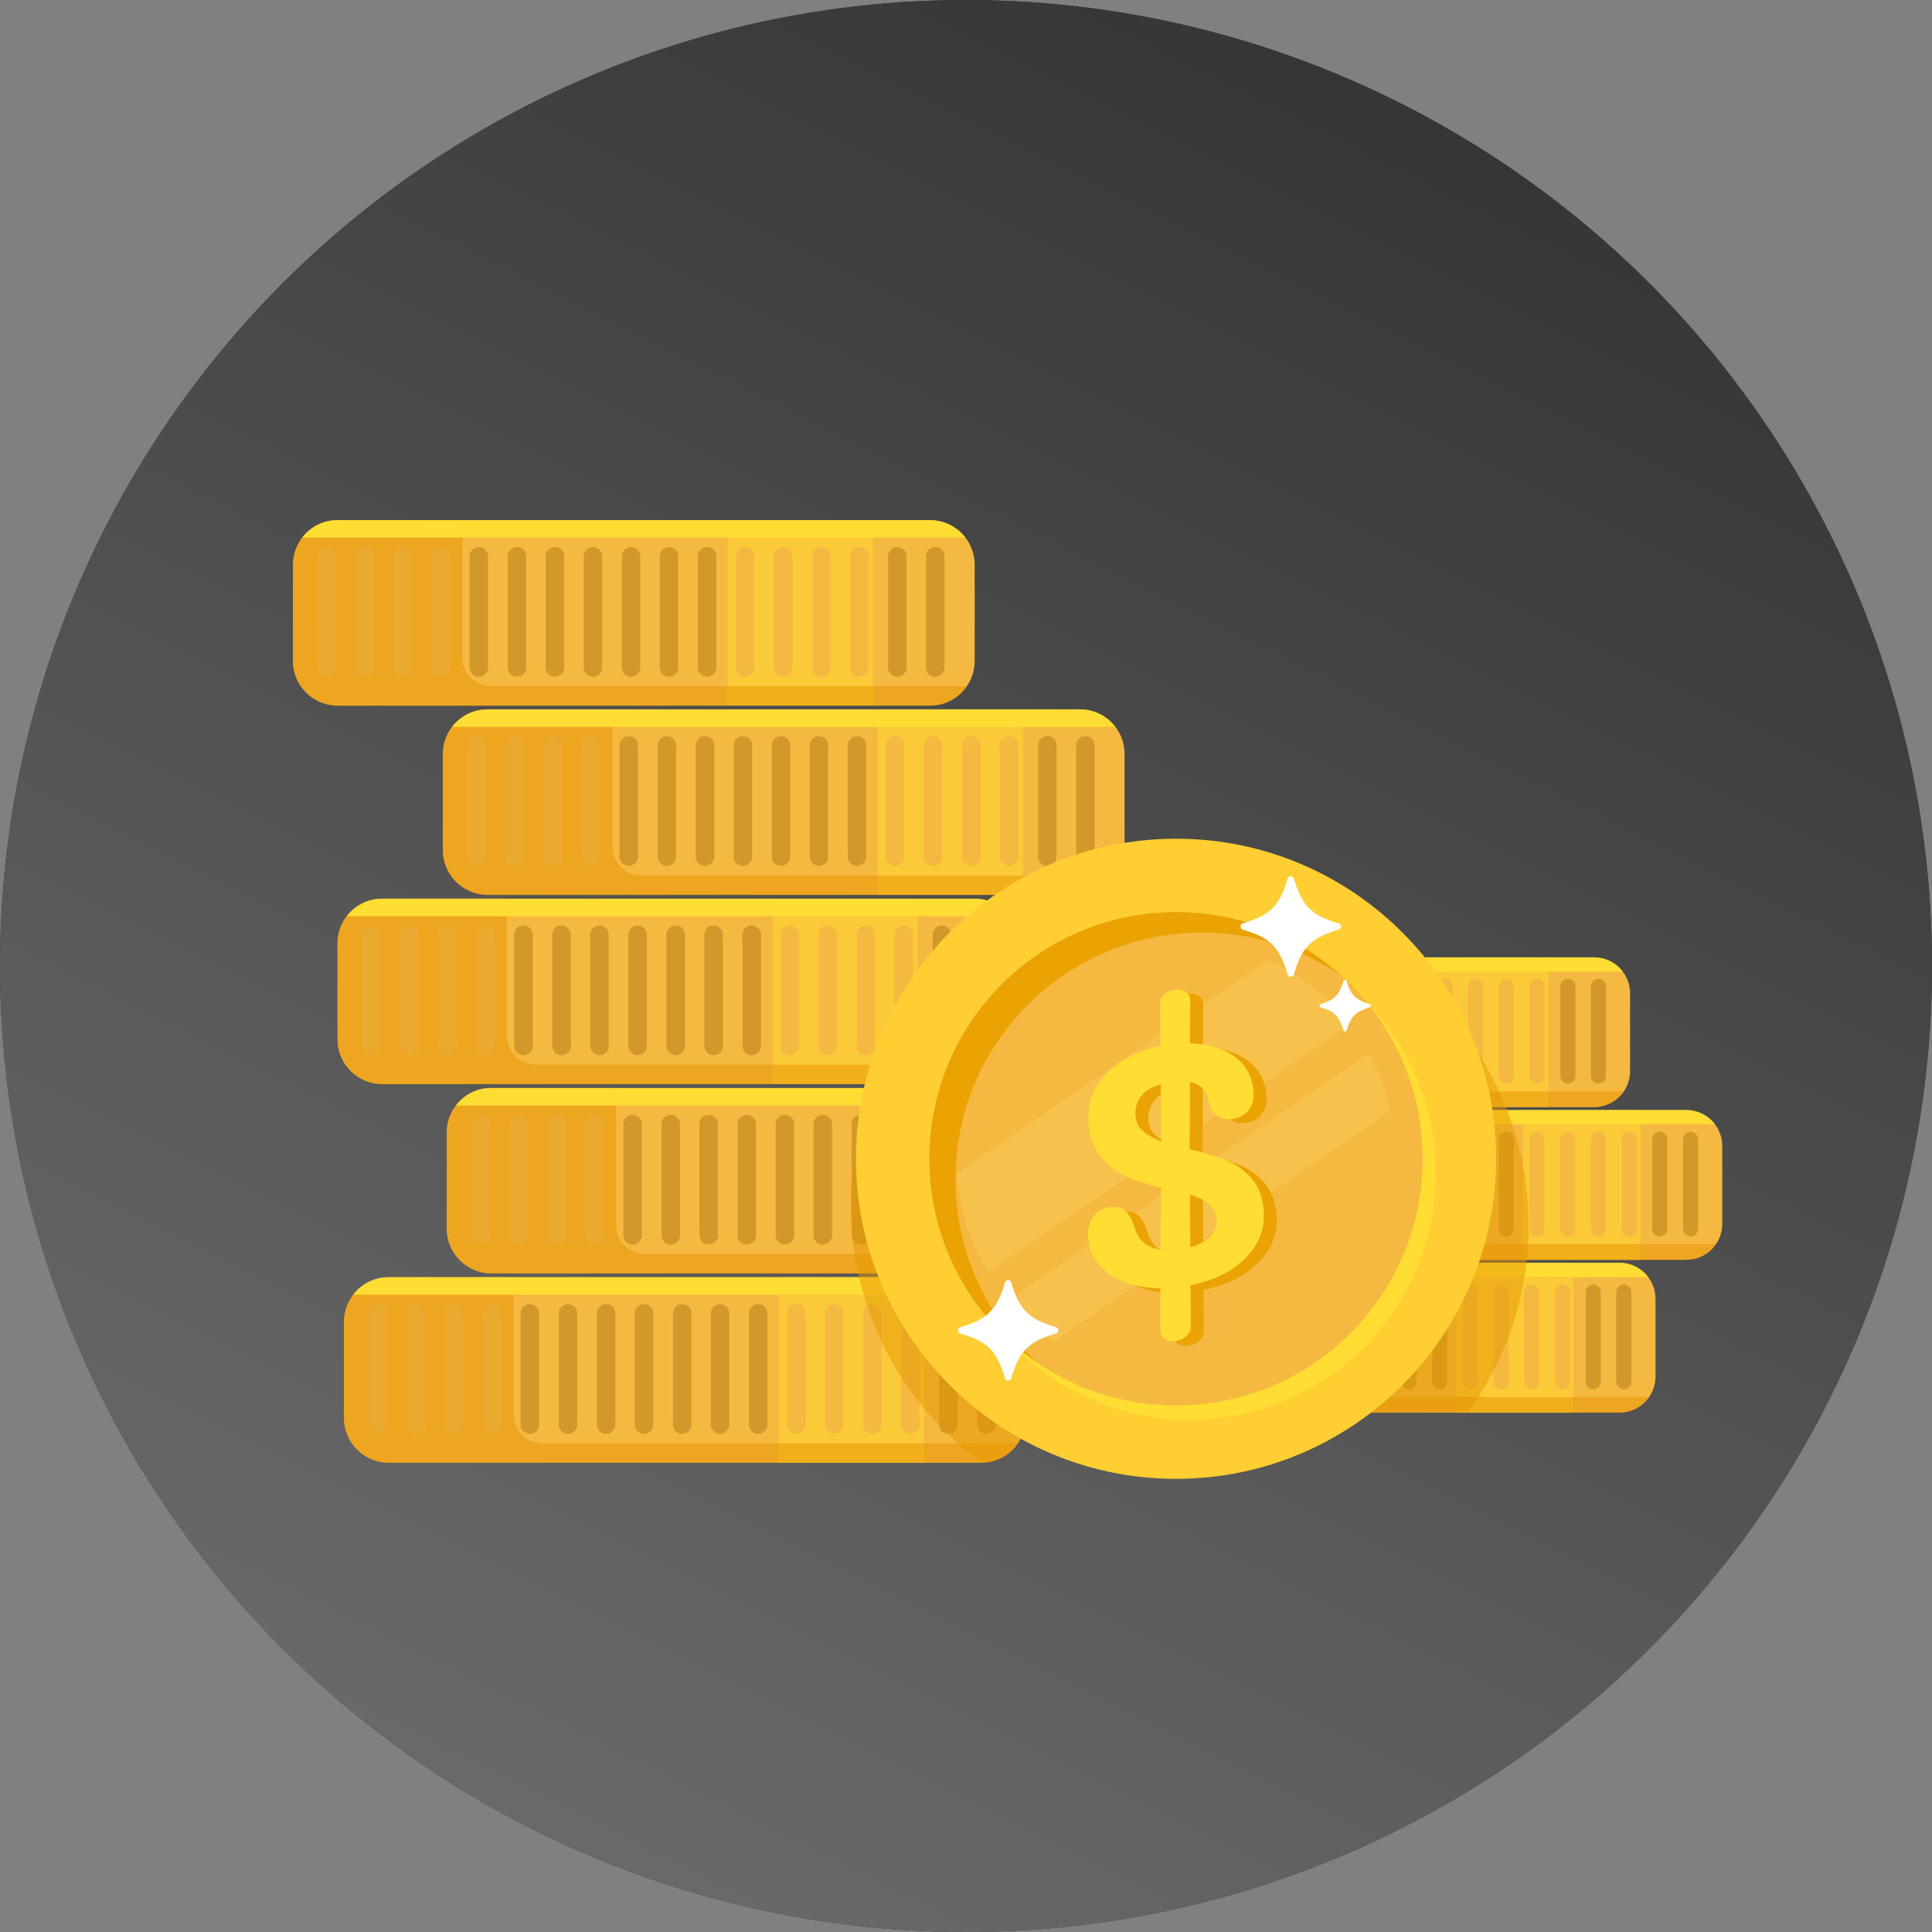 <svg width="130" height="130" fill="none" xmlns="http://www.w3.org/2000/svg"><rect width="100%" height="100%" fill="#808080" stroke="none"/><circle cx="65" cy="65" r="65" fill="#353535"/><circle cx="65" cy="65" r="65" fill="url(#a)"/><path d="M108.975 95.044H76.8a2.425 2.425 0 0 1-2.42-2.42v-5.232a2.425 2.425 0 0 1 2.42-2.42h32.175a2.425 2.425 0 0 1 2.42 2.42v5.232a2.415 2.415 0 0 1-2.42 2.42Z" fill="#F5B840"/><path opacity=".5" d="M105.873 84.986h-7.884V95.06h7.884V84.986Z" fill="#FD3"/><path opacity=".5" d="M83.568 92.436v-7.45h-6.782a2.425 2.425 0 0 0-2.42 2.42v5.233c0 .507.159.97.42 1.362.029.058.072.101.115.145l.044.043c.044.044.087.102.13.145l.03.03.115.115c.015.015.03.03.044.03.043.043.101.072.16.115.014.015.028.015.043.03.058.028.101.072.16.1l.014.015c.058.03.116.058.188.087.015 0 .03.015.044.015.057.029.13.043.188.072.014 0 .029 0 .029.014.058.015.116.03.188.044.015 0 .03 0 .044.014.072.015.145.03.203.03h.043c.073 0 .145.014.218.014h32.189c.826 0 1.565-.42 2-1.058H85.134c-.856-.014-1.566-.71-1.566-1.565Z" fill="#E89400"/><path opacity=".7" d="M76.206 93.48a.513.513 0 0 1-.507-.508v-6.03c0-.275.231-.506.507-.506.275 0 .507.231.507.507v6.029c0 .29-.232.507-.507.507Zm2.072 0a.513.513 0 0 1-.507-.508v-6.03c0-.275.232-.506.507-.506.276 0 .508.231.508.507v6.029c-.015.29-.232.507-.508.507Zm2.058 0a.513.513 0 0 1-.507-.508v-6.03c0-.275.232-.506.507-.506.276 0 .508.231.508.507v6.029c0 .29-.232.507-.508.507Zm2.073 0a.513.513 0 0 1-.507-.508v-6.03c0-.275.231-.506.507-.506.275 0 .507.231.507.507v6.029a.513.513 0 0 1-.507.507Z" fill="#E8AB35"/><path d="M84.467 93.48a.513.513 0 0 1-.507-.508v-6.03c0-.275.232-.506.507-.506s.507.231.507.507v6.029c0 .29-.217.507-.507.507Zm2.073 0a.513.513 0 0 1-.508-.508v-6.03c0-.275.232-.506.507-.506.276 0 .508.231.508.507v6.029c0 .29-.232.507-.508.507Zm2.072 0a.513.513 0 0 1-.507-.508v-6.03c0-.275.231-.506.507-.506.275 0 .507.231.507.507v6.029a.513.513 0 0 1-.507.507Zm2.058 0a.513.513 0 0 1-.507-.508v-6.03c0-.275.231-.506.507-.506.275 0 .507.231.507.507v6.029c0 .29-.232.507-.507.507Zm2.072 0a.513.513 0 0 1-.507-.508v-6.03c0-.275.232-.506.507-.506.276 0 .508.231.508.507v6.029c-.015.29-.232.507-.508.507Zm2.058 0a.513.513 0 0 1-.507-.508v-6.03c0-.275.232-.506.507-.506.276 0 .508.231.508.507v6.029c0 .29-.232.507-.508.507Zm2.073 0a.513.513 0 0 1-.507-.508v-6.03c0-.275.231-.506.507-.506.275 0 .507.231.507.507v6.029a.513.513 0 0 1-.507.507Z" fill="#D2992A"/><path d="M98.93 93.48a.513.513 0 0 1-.506-.508v-6.03c0-.275.231-.506.507-.506.275 0 .507.231.507.507v6.029c0 .29-.217.507-.507.507Zm2.073 0a.513.513 0 0 1-.507-.508v-6.03c0-.275.232-.506.507-.506.276 0 .508.231.508.507v6.029c0 .29-.232.507-.508.507Zm2.058 0a.513.513 0 0 1-.507-.508v-6.03c0-.275.232-.506.507-.506.276 0 .508.231.508.507v6.029c0 .29-.218.507-.508.507Zm2.073 0a.513.513 0 0 1-.507-.508v-6.03c0-.275.232-.506.507-.506s.507.231.507.507v6.029c0 .29-.232.507-.507.507Z" fill="#F5B840"/><path d="M107.206 93.48a.513.513 0 0 1-.507-.508v-6.03c0-.275.232-.506.507-.506.276 0 .508.231.508.507v6.029c-.015.29-.232.507-.508.507Zm2.058 0a.513.513 0 0 1-.507-.508v-6.03c0-.275.232-.506.507-.506.276 0 .508.231.508.507v6.029c0 .29-.232.507-.508.507Z" fill="#D2992A"/><path d="M74.873 85.928h36.029a2.437 2.437 0 0 0-1.927-.956H76.8a2.526 2.526 0 0 0-1.927.956Z" fill="#FD3"/><path d="M113.467 84.769H81.293a2.425 2.425 0 0 1-2.42-2.42v-5.232a2.425 2.425 0 0 1 2.42-2.42h32.174a2.425 2.425 0 0 1 2.421 2.42v5.232a2.425 2.425 0 0 1-2.421 2.42Z" fill="#F5B840"/><path opacity=".5" d="M110.366 74.696h-7.884V84.77h7.884V74.696Z" fill="#FD3"/><path opacity=".5" d="M88.061 82.146v-7.45h-6.783a2.425 2.425 0 0 0-2.42 2.42v5.233c0 .507.16.97.42 1.362.03.058.073.101.116.145l.044.043c.043.044.087.102.13.145l.03.03.115.115c.015.015.03.03.044.03.043.043.101.072.16.115.014.015.028.015.043.03.058.028.101.072.159.1l.014.015c.059.029.117.058.189.087.014 0 .029.014.043.014.058.03.13.044.189.073.014 0 .029 0 .029.014.058.015.116.03.188.044.015 0 .03 0 .044.014.072.015.145.03.203.03h.043c.072 0 .145.014.217.014h32.189c.826 0 1.566-.42 2-1.058h-25.84a1.56 1.56 0 0 1-1.566-1.565Z" fill="#E89400"/><path opacity=".7" d="M80.699 83.204a.514.514 0 0 1-.507-.507v-6.03c0-.275.231-.507.507-.507.275 0 .507.232.507.507v6.03c-.014.275-.232.507-.507.507Zm2.058 0a.514.514 0 0 1-.508-.507v-6.03c0-.275.232-.507.508-.507.275 0 .507.232.507.507v6.03a.514.514 0 0 1-.507.507Zm2.073 0a.514.514 0 0 1-.508-.507v-6.03c0-.275.232-.507.507-.507.276 0 .508.232.508.507v6.03a.514.514 0 0 1-.508.507Zm2.057 0a.514.514 0 0 1-.507-.507v-6.03c0-.275.232-.507.507-.507.276 0 .507.232.507.507v6.03a.504.504 0 0 1-.507.507Z" fill="#E8AB35"/><path d="M88.96 83.204a.514.514 0 0 1-.507-.507v-6.03c0-.275.231-.507.507-.507.275 0 .507.232.507.507v6.03a.514.514 0 0 1-.507.507Zm2.072 0a.514.514 0 0 1-.507-.507v-6.03c0-.275.232-.507.507-.507.276 0 .508.232.508.507v6.03c-.015.275-.232.507-.508.507Zm2.058 0a.514.514 0 0 1-.507-.507v-6.03c0-.275.232-.507.507-.507.276 0 .507.232.507.507v6.03a.514.514 0 0 1-.507.507Zm2.073 0a.514.514 0 0 1-.507-.507v-6.03c0-.275.231-.507.507-.507.275 0 .507.232.507.507v6.03c-.014.275-.232.507-.507.507Zm2.057 0a.514.514 0 0 1-.507-.507v-6.03c0-.275.232-.507.508-.507.275 0 .507.232.507.507v6.03a.514.514 0 0 1-.507.507Zm2.073 0a.514.514 0 0 1-.507-.507v-6.03c0-.275.232-.507.507-.507.276 0 .507.232.507.507v6.03c-.014.275-.231.507-.507.507Zm2.058 0a.514.514 0 0 1-.507-.507v-6.03c0-.275.232-.507.507-.507.276 0 .508.232.508.507v6.03a.505.505 0 0 1-.508.507Z" fill="#D2992A"/><path d="M103.424 83.204a.514.514 0 0 1-.508-.507v-6.03c0-.275.232-.507.508-.507.275 0 .507.232.507.507v6.03a.514.514 0 0 1-.507.507Zm2.072 0a.514.514 0 0 1-.507-.507v-6.03c0-.275.232-.507.507-.507.276 0 .508.232.508.507v6.03c-.015.275-.232.507-.508.507Zm2.058 0a.514.514 0 0 1-.507-.507v-6.03c0-.275.232-.507.507-.507.276 0 .508.232.508.507v6.03a.514.514 0 0 1-.508.507Zm2.073 0a.514.514 0 0 1-.508-.507v-6.03c0-.275.232-.507.508-.507.275 0 .507.232.507.507v6.03c-.014.275-.232.507-.507.507Z" fill="#F5B840"/><path d="M111.685 83.204a.514.514 0 0 1-.508-.507v-6.03c0-.275.232-.507.508-.507.275 0 .507.232.507.507v6.03a.514.514 0 0 1-.507.507Zm2.072 0a.514.514 0 0 1-.507-.507v-6.03c0-.275.232-.507.507-.507.276 0 .508.232.508.507v6.03c-.015.275-.232.507-.508.507Z" fill="#D2992A"/><path d="M79.365 75.653h36.03a2.437 2.437 0 0 0-1.928-.957H81.293c-.797 0-1.493.377-1.928.957Z" fill="#FD3"/><path d="M107.264 74.493H75.09a2.425 2.425 0 0 1-2.42-2.42v-5.232a2.425 2.425 0 0 1 2.42-2.42h32.174a2.425 2.425 0 0 1 2.421 2.42v5.232a2.425 2.425 0 0 1-2.421 2.42Z" fill="#F5B840"/><path opacity=".5" d="M104.163 64.42h-7.884v10.073h7.884V64.421Z" fill="#FD3"/><path opacity=".5" d="M81.858 71.87v-7.45h-6.782a2.425 2.425 0 0 0-2.42 2.421v5.232c0 .507.158.971.42 1.362a.566.566 0 0 0 .115.145l.044.044c.043.043.087.101.13.145l.03.029.115.116c.015.014.03.029.044.029.043.043.101.072.16.116.014.014.028.014.043.029.058.029.101.072.159.101l.014.015c.058.029.116.058.189.087.014 0 .029.014.043.014.058.029.13.043.189.072.014 0 .029 0 .029.015.058.014.116.029.188.043.015 0 .03 0 .044.015.072.014.145.029.203.029h.043c.072 0 .145.014.218.014h32.188c.826 0 1.566-.42 2-1.058h-25.84c-.87 0-1.566-.71-1.566-1.565Z" fill="#E89400"/><path opacity=".7" d="M74.496 72.914a.514.514 0 0 1-.507-.508v-6.029c0-.275.231-.507.507-.507.275 0 .507.232.507.507v6.03c0 .29-.232.507-.507.507Zm2.072 0a.514.514 0 0 1-.507-.508v-6.029c0-.275.232-.507.507-.507.276 0 .508.232.508.507v6.03c-.015.29-.232.507-.508.507Zm2.058 0a.514.514 0 0 1-.507-.508v-6.029c0-.275.232-.507.507-.507.276 0 .507.232.507.507v6.03c0 .29-.231.507-.507.507Zm2.073 0a.514.514 0 0 1-.507-.508v-6.029c0-.275.231-.507.507-.507.275 0 .507.232.507.507v6.03a.513.513 0 0 1-.507.507Z" fill="#E8AB35"/><path d="M82.757 72.914a.514.514 0 0 1-.508-.508v-6.029c0-.275.232-.507.508-.507.275 0 .507.232.507.507v6.03c0 .29-.232.507-.507.507Zm2.073 0a.514.514 0 0 1-.508-.508v-6.029c0-.275.232-.507.507-.507.276 0 .508.232.508.507v6.03c0 .29-.232.507-.508.507Zm2.057 0a.514.514 0 0 1-.507-.508v-6.029c0-.275.232-.507.507-.507.276 0 .507.232.507.507v6.03c0 .29-.217.507-.507.507Zm2.073 0a.514.514 0 0 1-.507-.508v-6.029c0-.275.231-.507.507-.507.275 0 .507.232.507.507v6.03c0 .29-.232.507-.507.507Zm2.072 0a.514.514 0 0 1-.507-.508v-6.029c0-.275.232-.507.507-.507.276 0 .508.232.508.507v6.03c-.015.29-.232.507-.508.507Zm2.058 0a.514.514 0 0 1-.507-.508v-6.029c0-.275.232-.507.507-.507.276 0 .507.232.507.507v6.03c0 .29-.231.507-.507.507Zm2.073 0a.514.514 0 0 1-.507-.508v-6.029c0-.275.231-.507.507-.507.275 0 .507.232.507.507v6.03a.513.513 0 0 1-.507.507Z" fill="#D2992A"/><path d="M97.22 72.914a.514.514 0 0 1-.507-.508v-6.029c0-.275.232-.507.508-.507.275 0 .507.232.507.507v6.03c0 .29-.232.507-.507.507Zm2.073 0a.514.514 0 0 1-.507-.508v-6.029c0-.275.232-.507.507-.507.276 0 .507.232.507.507v6.03c-.014.29-.231.507-.507.507Zm2.058 0a.514.514 0 0 1-.507-.508v-6.029c0-.275.232-.507.507-.507.276 0 .508.232.508.507v6.03c0 .29-.218.507-.508.507Zm2.073 0a.514.514 0 0 1-.508-.508v-6.029c0-.275.232-.507.508-.507.275 0 .507.232.507.507v6.03c0 .29-.232.507-.507.507Z" fill="#F5B840"/><path d="M105.496 72.914a.514.514 0 0 1-.507-.508v-6.029c0-.275.232-.507.507-.507.276 0 .508.232.508.507v6.03c-.015.29-.232.507-.508.507Zm2.058 0a.514.514 0 0 1-.507-.508v-6.029c0-.275.232-.507.507-.507.276 0 .508.232.508.507v6.03c0 .29-.232.507-.508.507Z" fill="#D2992A"/><path d="M73.162 65.377h36.03a2.437 2.437 0 0 0-1.928-.956H75.09c-.797 0-1.493.377-1.928.956Z" fill="#FD3"/><path d="M66.017 98.421h-39.87c-1.652 0-3-1.348-3-3v-6.478c0-1.652 1.348-3 3-3h39.87c1.653 0 3 1.348 3 3v6.478c0 1.652-1.347 3-3 3Z" fill="#F5B840"/><path opacity=".5" d="M62.177 85.943h-9.769V98.42h9.769V85.943Z" fill="#FD3"/><path opacity=".5" d="M34.553 95.175v-9.232h-8.406c-1.652 0-3 1.348-3 3v6.478c0 .623.189 1.203.522 1.681.043.058.087.13.145.189.014.014.029.043.043.058.044.058.102.116.16.174l.043.043c.044.044.102.087.145.13a.198.198 0 0 0 .058.044c.058.044.13.102.188.145.015.015.044.03.058.044.058.043.13.087.189.115.014 0 .014.015.029.015.072.044.145.073.232.116.014.014.043.014.058.029.072.029.16.058.232.087.014 0 .029.014.043.014.072.03.145.044.232.058.014 0 .029 0 .043.015l.261.043h.058c.087.015.189.015.276.015h39.855a2.984 2.984 0 0 0 2.479-1.319H36.48a1.949 1.949 0 0 1-1.928-1.942Z" fill="#E89400"/><path opacity=".7" d="M25.422 96.48a.619.619 0 0 1-.623-.624v-7.478a.62.62 0 0 1 .623-.624.62.62 0 0 1 .624.624v7.478a.628.628 0 0 1-.623.623Zm2.566 0a.619.619 0 0 1-.623-.624v-7.478c0-.348.275-.624.623-.624s.623.276.623.624v7.478c0 .333-.29.623-.623.623Zm2.55 0a.619.619 0 0 1-.623-.624v-7.478a.62.62 0 0 1 .623-.624.62.62 0 0 1 .624.624v7.478a.628.628 0 0 1-.623.623Zm2.566 0a.619.619 0 0 1-.623-.624v-7.478c0-.348.275-.624.623-.624s.623.276.623.624v7.478a.628.628 0 0 1-.623.623Z" fill="#E8AB35"/><path d="M35.654 96.48a.619.619 0 0 1-.623-.624v-7.478a.62.62 0 0 1 .623-.624.62.62 0 0 1 .624.624v7.478a.628.628 0 0 1-.623.623Zm2.566 0a.619.619 0 0 1-.623-.624v-7.478c0-.348.275-.624.623-.624s.623.276.623.624v7.478a.628.628 0 0 1-.623.623Zm2.565 0a.619.619 0 0 1-.623-.624v-7.478c0-.348.275-.624.623-.624s.623.276.623.624v7.478c0 .333-.29.623-.623.623Zm2.551 0a.619.619 0 0 1-.623-.624v-7.478c0-.348.275-.624.623-.624s.623.276.623.624v7.478a.628.628 0 0 1-.623.623Zm2.565 0a.619.619 0 0 1-.623-.624v-7.478c0-.348.275-.624.623-.624s.623.276.623.624v7.478a.628.628 0 0 1-.623.623Zm2.551 0a.619.619 0 0 1-.623-.624v-7.478c0-.348.275-.624.623-.624s.623.276.623.624v7.478a.628.628 0 0 1-.623.623Zm2.565 0a.619.619 0 0 1-.623-.624v-7.478c0-.348.275-.624.623-.624s.623.276.623.624v7.478a.628.628 0 0 1-.623.623Z" fill="#D2992A"/><path d="M53.582 96.48a.619.619 0 0 1-.623-.624v-7.478c0-.348.275-.624.623-.624s.623.276.623.624v7.478c0 .333-.29.623-.623.623Zm2.551 0a.619.619 0 0 1-.623-.624v-7.478c0-.348.275-.624.623-.624s.623.276.623.624v7.478a.628.628 0 0 1-.623.623Zm2.565 0a.619.619 0 0 1-.623-.624v-7.478c0-.348.275-.624.623-.624s.624.276.624.624v7.478a.628.628 0 0 1-.624.623Zm2.552 0a.619.619 0 0 1-.624-.624v-7.478c0-.348.275-.624.623-.624s.623.276.623.624v7.478a.628.628 0 0 1-.623.623Z" fill="#F5B840"/><path d="M63.814 96.48a.619.619 0 0 1-.623-.624v-7.478a.62.62 0 0 1 .623-.624.62.62 0 0 1 .624.624v7.478a.628.628 0 0 1-.624.623Zm2.566 0a.619.619 0 0 1-.623-.624v-7.478c0-.348.275-.624.623-.624s.623.276.623.624v7.478c0 .333-.29.623-.623.623Z" fill="#D2992A"/><path d="M23.77 87.117h44.624a3 3 0 0 0-2.377-1.174h-39.87a3 3 0 0 0-2.377 1.174Z" fill="#FD3"/><path d="M72.916 85.682H33.06c-1.652 0-3-1.348-3-3v-6.478c0-1.653 1.348-3 3-3h39.87c1.653 0 3 1.347 3 3v6.478c0 1.652-1.347 3-3.014 3Z" fill="#F5B840"/><path opacity=".5" d="M69.09 73.204h-9.768v12.478h9.768V73.204Z" fill="#FD3"/><path opacity=".5" d="M41.452 82.436v-9.233H33.06c-1.652 0-3 1.348-3 3v6.479c0 .623.189 1.203.522 1.681.043.058.087.13.145.189.014.014.029.043.043.057.044.058.102.116.16.174l.043.044c.044.043.102.087.145.13a.2.2 0 0 0 .058.044c.058.043.13.101.189.145.014.014.043.029.058.043.058.044.13.087.188.116.014 0 .014.015.029.015.072.043.145.072.232.116.014.014.043.014.058.029.072.028.16.057.232.087.014 0 .029.014.043.014.073.029.145.043.232.058.015 0 .029 0 .044.014l.26.044h.058c.087.014.189.014.276.014h39.841a2.984 2.984 0 0 0 2.478-1.318h-32c-1.073-.015-1.942-.87-1.942-1.942Z" fill="#E89400"/><path opacity=".7" d="M32.336 83.74a.619.619 0 0 1-.624-.623v-7.479c0-.348.276-.623.624-.623.347 0 .623.275.623.623v7.479c0 .348-.29.623-.623.623Zm2.55 0a.619.619 0 0 1-.623-.623v-7.479c0-.348.276-.623.623-.623.348 0 .624.275.624.623v7.479a.619.619 0 0 1-.624.623Zm2.566 0a.619.619 0 0 1-.624-.623v-7.479c0-.348.276-.623.624-.623s.623.275.623.623v7.479a.619.619 0 0 1-.623.623Zm2.55 0a.619.619 0 0 1-.623-.623v-7.479c0-.348.276-.623.623-.623.348 0 .624.275.624.623v7.479a.619.619 0 0 1-.624.623Z" fill="#E8AB35"/><path d="M42.568 83.74a.619.619 0 0 1-.623-.623v-7.479c0-.348.275-.623.623-.623s.623.275.623.623v7.479a.619.619 0 0 1-.623.623Zm2.565 0a.619.619 0 0 1-.623-.623v-7.479c0-.348.275-.623.623-.623s.623.275.623.623v7.479c0 .348-.29.623-.623.623Zm2.551 0a.619.619 0 0 1-.623-.623v-7.479c0-.348.275-.623.623-.623s.623.275.623.623v7.479a.619.619 0 0 1-.623.623Zm2.565 0a.619.619 0 0 1-.623-.623v-7.479c0-.348.275-.623.623-.623s.623.275.623.623v7.479a.619.619 0 0 1-.623.623Zm2.565 0a.619.619 0 0 1-.623-.623v-7.479c0-.348.275-.623.623-.623s.623.275.623.623v7.479a.637.637 0 0 1-.623.623Zm2.551 0a.619.619 0 0 1-.623-.623v-7.479c0-.348.275-.623.623-.623s.623.275.623.623v7.479a.619.619 0 0 1-.623.623Zm2.565 0a.619.619 0 0 1-.623-.623v-7.479c0-.348.275-.623.623-.623s.623.275.623.623v7.479c0 .348-.29.623-.623.623Z" fill="#D2992A"/><path d="M60.481 83.74a.619.619 0 0 1-.623-.623v-7.479c0-.348.275-.623.623-.623s.623.275.623.623v7.479a.619.619 0 0 1-.623.623Zm2.565 0a.619.619 0 0 1-.623-.623v-7.479c0-.348.275-.623.623-.623s.623.275.623.623v7.479a.619.619 0 0 1-.623.623Zm2.566 0a.619.619 0 0 1-.624-.623v-7.479c0-.348.276-.623.624-.623.347 0 .623.275.623.623v7.479c0 .348-.29.623-.623.623Zm2.55 0a.619.619 0 0 1-.623-.623v-7.479c0-.348.275-.623.623-.623s.623.275.623.623v7.479a.619.619 0 0 1-.623.623Z" fill="#F5B840"/><path d="M70.728 83.74a.619.619 0 0 1-.624-.623v-7.479c0-.348.276-.623.624-.623.347 0 .623.275.623.623v7.479c0 .348-.29.623-.623.623Zm2.55 0a.619.619 0 0 1-.623-.623v-7.479c0-.348.275-.623.623-.623s.623.275.623.623v7.479a.619.619 0 0 1-.623.623Z" fill="#D2992A"/><path d="M30.683 74.392h44.624a3 3 0 0 0-2.377-1.174H33.06a2.899 2.899 0 0 0-2.377 1.174Z" fill="#FD3"/><path d="M65.568 72.943H25.712c-1.652 0-3-1.348-3-3v-6.479c0-1.652 1.348-3 3-3h39.87c1.653 0 3 1.348 3 3v6.479c0 1.652-1.347 3-3.014 3Z" fill="#F5B840"/><path opacity=".5" d="M61.742 60.479h-9.768v12.478h9.768V60.48Z" fill="#FD3"/><path opacity=".5" d="M34.104 69.696v-9.232h-8.392c-1.652 0-3 1.348-3 3v6.479c0 .623.189 1.203.522 1.68.043.059.087.131.145.19.014.014.029.043.043.057.044.058.102.116.16.174l.043.044c.044.043.102.087.145.13.015.014.03.029.058.043.058.044.13.102.189.145.014.015.043.03.058.044.058.043.13.087.188.116.014 0 .014.014.029.014.072.044.145.073.232.116.014.015.043.015.058.03.072.028.16.057.232.086.014 0 .029.015.043.015.073.029.145.043.232.058.015 0 .03 0 .044.014l.26.044h.058c.087.014.189.014.276.014h39.855a2.984 2.984 0 0 0 2.479-1.319H36.046a1.942 1.942 0 0 1-1.942-1.942Z" fill="#E89400"/><path opacity=".7" d="M24.988 71a.619.619 0 0 1-.623-.623V62.9c0-.348.275-.623.623-.623s.623.275.623.623v7.478c0 .348-.29.624-.623.624Zm2.55 0a.619.619 0 0 1-.623-.623V62.9c0-.348.276-.623.623-.623.348 0 .624.275.624.623v7.478a.619.619 0 0 1-.623.624Zm2.566 0a.619.619 0 0 1-.623-.623V62.9c0-.348.275-.623.623-.623s.623.275.623.623v7.478a.619.619 0 0 1-.623.624Zm2.55 0a.619.619 0 0 1-.623-.623V62.9c0-.348.276-.623.623-.623.348 0 .624.275.624.623v7.478a.619.619 0 0 1-.624.624Z" fill="#E8AB35"/><path d="M35.22 71a.619.619 0 0 1-.623-.623V62.9c0-.348.275-.623.623-.623s.623.275.623.623v7.478a.619.619 0 0 1-.623.624Zm2.565 0a.619.619 0 0 1-.623-.623V62.9c0-.348.275-.623.623-.623s.623.275.623.623v7.478c0 .348-.29.624-.623.624Zm2.551 0a.619.619 0 0 1-.623-.623V62.9c0-.348.275-.623.623-.623s.623.275.623.623v7.478a.619.619 0 0 1-.623.624Zm2.565 0a.619.619 0 0 1-.623-.623V62.9c0-.348.275-.623.623-.623s.623.275.623.623v7.478a.619.619 0 0 1-.623.624Zm2.565 0a.619.619 0 0 1-.623-.623V62.9c0-.348.275-.623.623-.623s.623.275.623.623v7.478a.638.638 0 0 1-.623.624Zm2.551 0a.619.619 0 0 1-.623-.623V62.9c0-.348.275-.623.623-.623s.623.275.623.623v7.478a.619.619 0 0 1-.623.624Zm2.565 0a.619.619 0 0 1-.623-.623V62.9c0-.348.275-.623.623-.623s.623.275.623.623v7.478c0 .348-.29.624-.623.624Z" fill="#D2992A"/><path d="M53.133 71a.619.619 0 0 1-.623-.623V62.9c0-.348.275-.623.623-.623s.623.275.623.623v7.478a.619.619 0 0 1-.623.624Zm2.565 0a.619.619 0 0 1-.623-.623V62.9c0-.348.275-.623.623-.623s.623.275.623.623v7.478a.619.619 0 0 1-.623.624Zm2.566 0a.619.619 0 0 1-.624-.623V62.9c0-.348.276-.623.624-.623.347 0 .623.275.623.623v7.478c0 .348-.29.624-.623.624Zm2.55 0a.619.619 0 0 1-.623-.623V62.9c0-.348.276-.623.623-.623.348 0 .623.275.623.623v7.478a.619.619 0 0 1-.623.624Z" fill="#F5B840"/><path d="M63.38 71a.619.619 0 0 1-.624-.623V62.9c0-.348.276-.623.624-.623.347 0 .623.275.623.623v7.478c0 .348-.29.624-.623.624Zm2.55 0a.619.619 0 0 1-.623-.623V62.9c0-.348.275-.623.623-.623s.624.275.624.623v7.478a.619.619 0 0 1-.624.624Z" fill="#D2992A"/><path d="M23.335 61.653H67.96a3 3 0 0 0-2.376-1.174h-39.87c-.972 0-1.841.464-2.378 1.174Z" fill="#FD3"/><path d="M72.67 60.203H32.8c-1.653 0-3-1.348-3-3v-6.478c0-1.652 1.347-3 3-3h39.87c1.652 0 3 1.348 3 3v6.478c0 1.667-1.348 3-3 3Z" fill="#F5B840"/><path opacity=".5" d="M68.829 47.74h-9.768v12.478h9.768V47.739Z" fill="#FD3"/><path opacity=".5" d="M41.205 56.957v-9.218H32.8c-1.652 0-3 1.348-3 3v6.479c0 .623.189 1.203.522 1.681.044.058.087.13.145.188.014.015.029.044.043.058.044.058.102.116.16.174l.043.044c.044.043.102.087.145.13.015.015.03.03.058.044.058.043.13.101.189.145.014.014.043.029.058.043.058.044.13.087.188.116.015 0 .015.014.03.014.072.044.144.073.231.117.014.014.043.014.058.029.072.028.16.057.232.086.014 0 .029.015.043.015.073.029.145.043.232.058.015 0 .03 0 .044.014l.26.044h.059c.087.014.188.014.275.014H72.67a2.984 2.984 0 0 0 2.478-1.319H43.133a1.952 1.952 0 0 1-1.928-1.956Z" fill="#E89400"/><path opacity=".7" d="M32.075 58.261a.619.619 0 0 1-.624-.623V50.16c0-.348.276-.623.624-.623s.623.275.623.623v7.478a.619.619 0 0 1-.623.623Zm2.565 0a.619.619 0 0 1-.623-.623V50.16c0-.348.275-.623.623-.623s.623.275.623.623v7.478c0 .348-.29.623-.623.623Zm2.55 0a.619.619 0 0 1-.622-.623V50.16c0-.348.275-.623.623-.623s.623.275.623.623v7.478a.619.619 0 0 1-.623.623Zm2.566 0a.619.619 0 0 1-.623-.623V50.16c0-.348.275-.623.623-.623s.623.275.623.623v7.478a.619.619 0 0 1-.623.623Z" fill="#E8AB35"/><path d="M42.307 58.261a.619.619 0 0 1-.623-.623V50.16c0-.348.275-.623.623-.623s.623.275.623.623v7.478a.619.619 0 0 1-.623.623Zm2.565 0a.619.619 0 0 1-.623-.623V50.16c0-.348.275-.623.623-.623s.623.275.623.623v7.478a.619.619 0 0 1-.623.623Zm2.565 0a.619.619 0 0 1-.623-.623V50.16c0-.348.276-.623.623-.623.348 0 .623.275.623.623v7.478c0 .348-.29.623-.623.623Zm2.551 0a.619.619 0 0 1-.623-.623V50.16c0-.348.275-.623.623-.623s.623.275.623.623v7.478a.619.619 0 0 1-.623.623Zm2.565 0a.619.619 0 0 1-.623-.623V50.16c0-.348.276-.623.623-.623.348 0 .623.275.623.623v7.478a.619.619 0 0 1-.623.623Zm2.551 0a.619.619 0 0 1-.623-.623V50.16c0-.348.275-.623.623-.623s.623.275.623.623v7.478a.619.619 0 0 1-.623.623Zm2.566 0a.619.619 0 0 1-.624-.623V50.16c0-.348.276-.623.623-.623.348 0 .624.275.624.623v7.478a.619.619 0 0 1-.624.623Z" fill="#D2992A"/><path d="M60.235 58.261a.619.619 0 0 1-.624-.623V50.16c0-.348.276-.623.624-.623s.623.275.623.623v7.478c0 .348-.29.623-.623.623Zm2.55 0a.619.619 0 0 1-.623-.623V50.16c0-.348.276-.623.623-.623.348 0 .624.275.624.623v7.478a.619.619 0 0 1-.624.623Zm2.565 0a.619.619 0 0 1-.623-.623V50.16c0-.348.276-.623.624-.623.347 0 .623.275.623.623v7.478a.619.619 0 0 1-.623.623Zm2.551 0a.619.619 0 0 1-.623-.623V50.16c0-.348.276-.623.623-.623.348 0 .624.275.624.623v7.478a.619.619 0 0 1-.624.623Z" fill="#F5B840"/><path d="M70.467 58.261a.619.619 0 0 1-.623-.623V50.16c0-.348.275-.623.623-.623.347 0 .623.275.623.623v7.478a.619.619 0 0 1-.623.623Zm2.565 0a.619.619 0 0 1-.623-.623V50.16c0-.348.275-.623.623-.623s.623.275.623.623v7.478c0 .348-.29.623-.623.623Z" fill="#D2992A"/><path d="M30.422 48.913h44.624a3 3 0 0 0-2.376-1.174H32.8a3 3 0 0 0-2.377 1.174Z" fill="#FD3"/><path d="M62.583 47.478h-39.87c-1.653 0-3-1.347-3-3V38c0-1.652 1.347-3 3-3h39.87c1.652 0 3 1.348 3 3v6.478c0 1.653-1.348 3-3 3Z" fill="#F5B840"/><path opacity=".5" d="M58.742 35h-9.768v12.478h9.768V35Z" fill="#FD3"/><path opacity=".5" d="M31.104 44.232V35h-8.392c-1.652 0-3 1.348-3 3v6.478c0 .624.189 1.203.522 1.682.043.058.087.13.145.188.014.014.029.044.043.058.044.058.102.116.16.174l.043.043c.044.044.102.087.145.13a.2.2 0 0 0 .058.044c.058.044.13.102.189.145.014.015.043.03.058.044.058.043.13.087.188.116.014 0 .014.014.029.014.072.044.145.073.232.116.014.015.043.015.058.03.072.028.16.057.232.086.014 0 .029.014.043.014.073.03.145.044.232.058.015 0 .03 0 .044.015l.26.043h.058c.087.015.189.015.276.015h39.856a2.984 2.984 0 0 0 2.478-1.319H33.046c-1.073-.014-1.942-.884-1.942-1.942Z" fill="#E89400"/><path opacity=".7" d="M21.988 45.536a.619.619 0 0 1-.624-.623v-7.478c0-.348.276-.623.624-.623.347 0 .623.275.623.623v7.478a.628.628 0 0 1-.623.623Zm2.55 0a.619.619 0 0 1-.623-.623v-7.478c0-.348.276-.623.623-.623.348 0 .624.275.624.623v7.478a.628.628 0 0 1-.624.623Zm2.566 0a.619.619 0 0 1-.624-.623v-7.478c0-.348.276-.623.624-.623s.623.275.623.623v7.478a.628.628 0 0 1-.623.623Zm2.565 0a.619.619 0 0 1-.623-.623v-7.478c0-.348.275-.623.623-.623s.623.275.623.623v7.478c0 .334-.29.623-.623.623Z" fill="#E8AB35"/><path d="M32.22 45.536a.619.619 0 0 1-.623-.623v-7.478c0-.348.275-.623.623-.623s.623.275.623.623v7.478a.628.628 0 0 1-.623.623Zm2.565 0a.619.619 0 0 1-.623-.623v-7.478c0-.348.275-.623.623-.623s.623.275.623.623v7.478a.628.628 0 0 1-.623.623Zm2.551 0a.619.619 0 0 1-.623-.623v-7.478c0-.348.275-.623.623-.623s.623.275.623.623v7.478a.628.628 0 0 1-.623.623Zm2.564 0a.619.619 0 0 1-.622-.623v-7.478c0-.348.275-.623.623-.623s.623.275.623.623v7.478a.628.628 0 0 1-.623.623Zm2.566 0a.619.619 0 0 1-.623-.623v-7.478c0-.348.275-.623.623-.623s.623.275.623.623v7.478c0 .334-.29.623-.623.623Zm2.551 0a.619.619 0 0 1-.623-.623v-7.478c0-.348.275-.623.623-.623s.623.275.623.623v7.478a.628.628 0 0 1-.623.623Zm2.565 0a.619.619 0 0 1-.623-.623v-7.478c0-.348.275-.623.623-.623s.623.275.623.623v7.478a.628.628 0 0 1-.623.623Z" fill="#D2992A"/><path d="M50.133 45.536a.619.619 0 0 1-.623-.623v-7.478c0-.348.275-.623.623-.623s.623.275.623.623v7.478a.628.628 0 0 1-.623.623Zm2.565 0a.619.619 0 0 1-.623-.623v-7.478c0-.348.275-.623.623-.623s.623.275.623.623v7.478a.628.628 0 0 1-.623.623Zm2.566 0a.619.619 0 0 1-.624-.623v-7.478c0-.348.276-.623.623-.623.348 0 .624.275.624.623v7.478c0 .334-.29.623-.623.623Zm2.55 0a.619.619 0 0 1-.623-.623v-7.478c0-.348.276-.623.623-.623.348 0 .623.275.623.623v7.478a.628.628 0 0 1-.623.623Z" fill="#F5B840"/><path d="M60.38 45.536a.619.619 0 0 1-.624-.623v-7.478c0-.348.276-.623.623-.623.348 0 .624.275.624.623v7.478a.628.628 0 0 1-.623.623Zm2.55 0a.619.619 0 0 1-.623-.623v-7.478c0-.348.276-.623.623-.623.348 0 .623.275.623.623v7.478a.628.628 0 0 1-.623.623Z" fill="#D2992A"/><path d="M20.335 36.174H64.96A3 3 0 0 0 62.582 35h-39.87a3 3 0 0 0-2.377 1.174Z" fill="#FD3"/><path opacity=".5" d="M93.105 64.42H75.104c-.087 0-.188 0-.275.015-.029 0-.058.015-.087.015-.058.014-.13.014-.188.029a.206.206 0 0 0-.087.029.79.79 0 0 0-.174.058c-.03.014-.044.014-.073.029-.058.029-.13.058-.188.087-.014.014-.029.014-.043.029a2.503 2.503 0 0 0-1.32 2.217v5.392c0 .072 0 .159.015.231 0 .03 0 .044.015.073 0 .058.014.101.029.16 0 .028.014.043.014.072.015.058.03.116.044.188 0 .015 0 .03.014.03.014.072.044.13.073.202.014.029.014.044.028.073.015.043.044.086.059.13a.317.317 0 0 0 .043.072c.029.044.043.087.072.13.073.131.16.247.261.349.015.014.03.043.044.058l.029.029a.328.328 0 0 0 .072.058c.058.043.102.087.16.13.029.029.058.043.087.072.13.087.26.16.405.232.232.102.479.174.754.203.073 0 .145.015.217.015h5.102a2.51 2.51 0 0 0-.594.434l-.015.015c-.058.058-.101.116-.16.174a5.88 5.88 0 0 0-.216.319c-.044.058-.073.13-.102.188a2.702 2.702 0 0 0-.246 1.073v5.391c0 .072 0 .16.014.232 0 .029 0 .043.015.072 0 .058.014.102.029.16 0 .029.014.043.014.072.015.058.03.116.044.189 0 .014 0 .029.014.029.014.072.043.13.073.203.014.029.014.043.029.072.014.044.043.087.057.13.015.03.03.058.044.073.029.043.043.087.072.13.058.087.116.174.189.261.043.044.087.102.13.145l.03.03c.014.014.014.014.028.014.087.072.16.145.261.217.015.015.03.015.044.03.043.028.101.057.145.086a.11.11 0 0 0 .057.029c.015 0 .015.014.03.014h-3.348c-.087 0-.189 0-.276.015-.029 0-.058.014-.072.014-.058.015-.13.015-.189.03a.206.206 0 0 0-.087.028.822.822 0 0 0-.174.058c-.029.015-.043.015-.072.03-.058.028-.13.057-.188.086-.015.015-.03.015-.044.03a2.4 2.4 0 0 0-.45.304 3.32 3.32 0 0 0-.318.319l-.145.188c-.087.13-.16.275-.217.42a2.692 2.692 0 0 0-.189.971v5.392c0 .072 0 .16.015.232 0 .029 0 .043.014.072 0 .058.015.102.03.16 0 .029.014.043.014.072.014.058.029.116.043.188 0 .015 0 .03.015.03.014.072.043.13.072.202.015.03.015.044.03.073.014.043.043.087.057.13a.317.317 0 0 0 .044.073c.029.043.043.087.072.13.073.13.16.246.26.348.015.014.03.043.044.058l.03.029a.316.316 0 0 0 .072.058c.058.043.101.087.16.13.028.03.057.044.086.073.13.087.261.16.406.232.29.13.623.203.971.203h21.943a21.44 21.44 0 0 0 4.058-12.58c-.044-7.522-3.9-14.131-9.754-17.986Z" fill="#E59900"/><path opacity=".5" d="M57.25 81.044c0 7.13 3.463 13.45 8.81 17.363.073 0 .16 0 .233-.015h.058l.26-.043c.015 0 .03 0 .044-.015.073-.014.145-.029.232-.058.014 0 .029-.014.043-.014.087-.03.16-.058.232-.087.015-.014.044-.014.058-.029.073-.029.16-.073.232-.102.015 0 .015-.014.03-.014.072-.043.13-.072.188-.116.014-.014.043-.029.058-.043.058-.044.13-.087.188-.145a.179.179 0 0 1 .058-.044c.058-.043.101-.087.145-.13l.043-.044c.058-.058.102-.116.16-.174.014-.014.029-.043.043-.058.044-.058.102-.13.145-.188a2.925 2.925 0 0 0 .522-1.681v-6.479a2.994 2.994 0 0 0-1.638-2.666c-.014-.015-.043-.015-.058-.03-.072-.043-.16-.072-.232-.1a.201.201 0 0 0-.087-.03c-.072-.029-.145-.043-.217-.072-.029-.015-.072-.015-.102-.03-.072-.014-.159-.028-.231-.043h-.044 6.522c.087 0 .188 0 .275-.014h.058l.261-.044c.015 0 .03 0 .044-.014.072-.015.16-.03.232-.058.014 0 .029-.015.043-.015a3.88 3.88 0 0 0 .232-.087c.014-.014.043-.014.058-.028a1.73 1.73 0 0 0 .232-.117c.014 0 .014-.014.029-.014.072-.043.13-.072.188-.116.015-.014.044-.029.058-.043.058-.044.13-.087.189-.145a.179.179 0 0 1 .058-.044c.058-.043.101-.087.144-.13l.044-.044c.058-.058.101-.116.16-.174.014-.014.028-.043.043-.058.043-.058.101-.13.145-.188a2.926 2.926 0 0 0 .522-1.681v-6.478c0-1.16-.667-2.175-1.638-2.667-.015-.015-.044-.015-.058-.03-.073-.043-.16-.072-.232-.1a.201.201 0 0 0-.087-.03c-.072-.029-.145-.043-.217-.072-.03-.015-.073-.015-.102-.03-.072-.014-.16-.028-.232-.043-.029 0-.072-.014-.101-.014-.116-.015-.218-.015-.334-.015h-6.072c.043-.029.101-.043.145-.072.014 0 .014-.015.029-.015.072-.043.13-.072.188-.115.015-.015.044-.03.058-.044.058-.044.13-.087.189-.145a.2.2 0 0 1 .058-.043c.058-.044.101-.087.144-.13l.044-.044c.058-.058.101-.116.16-.174.014-.015.028-.044.043-.058.043-.058.101-.13.145-.189a2.925 2.925 0 0 0 .522-1.68v-6.48a2.99 2.99 0 0 0-.624-1.825c-.014-.015-.029-.03-.029-.044-6.42 3.783-10.71 10.71-10.71 18.638Z" fill="#E59900"/><path d="M79.133 99.508c11.895 0 21.537-9.642 21.537-21.536 0-11.895-9.642-21.537-21.537-21.537-11.894 0-21.536 9.642-21.536 21.537 0 11.894 9.642 21.536 21.536 21.536Z" fill="#FFCE33"/><path d="M90.87 89.708c6.48-6.48 6.48-16.987 0-23.468-6.481-6.48-16.988-6.48-23.468 0s-6.48 16.988 0 23.468 16.987 6.48 23.468 0Z" fill="#FFC001"/><path d="M80.018 95.537c9.164 0 16.594-7.43 16.594-16.594 0-9.165-7.43-16.595-16.594-16.595-9.165 0-16.595 7.43-16.595 16.595s7.43 16.594 16.595 16.594Z" fill="#FD3"/><path d="M90.87 89.708c6.48-6.48 6.48-16.987 0-23.468-6.481-6.48-16.988-6.48-23.468 0s-6.48 16.988 0 23.468 16.987 6.48 23.468 0Z" fill="#F5B840"/><path d="M88.974 87.812c5.433-5.433 5.433-14.243 0-19.676-5.434-5.433-14.243-5.433-19.677 0-5.433 5.433-5.433 14.243 0 19.676 5.434 5.434 14.243 5.434 19.677 0Z" fill="#F5B840"/><path d="M64.293 79.349c0-9.16 7.435-16.595 16.594-16.595a16.48 16.48 0 0 1 9.348 2.884 16.505 16.505 0 0 0-11.102-4.26c-9.16 0-16.594 7.434-16.594 16.594 0 5.695 2.87 10.725 7.246 13.71a16.54 16.54 0 0 1-5.492-12.334Z" fill="#EBA303"/><path opacity=".2" d="m66.496 85.61 24.319-16.668a14.687 14.687 0 0 0-5.464-4.347L64.409 78.943a14.712 14.712 0 0 0 2.087 6.666ZM92.09 70.885 67.83 87.493a14.79 14.79 0 0 0 3.087 2.769l22.638-15.508a14.505 14.505 0 0 0-1.464-3.87Z" fill="#FFEC7D"/><path d="M83.308 78.348a4.574 4.574 0 0 1 1.68 1.145c.493.508.783 1.189.885 2 .174 1.276-.189 2.392-1.087 3.348-.884.957-2.16 1.609-3.812 1.942l.03 2.74a.879.879 0 0 1-.32.695 1.284 1.284 0 0 1-.753.334c-.276.028-.508-.015-.696-.145-.189-.13-.29-.334-.29-.624v-2.797c-1.362-.014-2.478-.304-3.348-.898-.87-.594-1.362-1.363-1.493-2.32-.087-.637.015-1.159.305-1.55s.652-.609 1.116-.681c.463-.058.811.029 1.072.246.247.232.464.609.623 1.145.116.42.32.74.624 1a2.08 2.08 0 0 0 1.13.45l.015-4.189c-.885-.217-1.653-.464-2.29-.754a4.63 4.63 0 0 1-1.667-1.231c-.478-.537-.768-1.261-.884-2.131-.174-1.348.188-2.522 1.101-3.493.913-.97 2.145-1.623 3.71-1.942l-.028-2.782c-.015-.276.072-.508.275-.682.203-.174.435-.275.71-.319.276-.029.522.015.725.145.217.13.319.334.319.595l-.015 2.87c1.189.028 2.174.318 2.928.84.753.536 1.203 1.26 1.319 2.203.087.623-.015 1.101-.305 1.45-.275.347-.652.55-1.13.608-.392.043-.71-.03-1-.232-.276-.203-.45-.507-.522-.913-.16-.768-.594-1.218-1.29-1.363l-.029 4.522c.971.276 1.754.522 2.392.768ZM77.8 76.435c.29.247.696.479 1.203.667l-.029-3.84c-.609.173-1.058.449-1.348.84-.29.391-.406.855-.333 1.377.043.391.217.71.507.956Zm4.565 7.03c.305-.348.435-.754.363-1.232a1.35 1.35 0 0 0-.522-.913c-.304-.247-.725-.45-1.26-.624l.014 3.537c.637-.16 1.101-.42 1.405-.769Z" fill="#EBA303"/><path d="M82.438 78.044a4.574 4.574 0 0 1 1.681 1.145c.493.507.783 1.189.884 2 .174 1.276-.188 2.391-1.087 3.348-.884.956-2.16 1.609-3.811 1.942l.028 2.74a.878.878 0 0 1-.318.695 1.285 1.285 0 0 1-.754.333c-.275.03-.507-.014-.696-.145-.188-.13-.29-.333-.29-.623v-2.797c-1.362-.015-2.478-.304-3.347-.899-.87-.594-1.363-1.362-1.493-2.319-.087-.637.014-1.159.304-1.55.29-.392.652-.609 1.116-.681.464-.058.812.029 1.073.246.246.232.463.609.623 1.145.116.42.319.739.623 1a2.08 2.08 0 0 0 1.13.45l.015-4.146c-.884-.217-1.652-.464-2.29-.753a4.632 4.632 0 0 1-1.667-1.232c-.478-.537-.768-1.261-.884-2.13-.174-1.349.189-2.523 1.102-3.494.913-.97 2.145-1.623 3.71-1.942l-.029-2.782c-.015-.276.072-.508.275-.681.203-.174.435-.276.71-.32.276-.028.522.015.725.146.218.13.319.333.319.594l-.014 2.87c1.188.028 2.174.318 2.927.84.754.536 1.203 1.26 1.319 2.203.087.623-.014 1.101-.304 1.45-.276.347-.653.55-1.13.608-.392.043-.711-.03-1-.232-.276-.203-.45-.507-.523-.913-.159-.768-.594-1.217-1.29-1.362l-.029 4.522a19.36 19.36 0 0 1 2.392.724Zm-5.507-1.913c.29.246.695.478 1.203.667l-.03-3.84c-.608.173-1.058.448-1.347.84-.29.391-.406.855-.334 1.376.044.392.203.71.508.957Zm4.565 7.015c.304-.348.435-.754.362-1.232a1.35 1.35 0 0 0-.522-.913c-.304-.247-.724-.45-1.26-.624l.014 3.537c.638-.16 1.102-.42 1.406-.768Z" fill="#FD3"/><path d="M90.076 62.13c-1.855-.55-2.464-1.173-3.015-3.014-.058-.203-.348-.203-.42 0-.55 1.855-1.174 2.464-3.015 3.015-.203.058-.203.348 0 .42 1.855.55 2.464 1.174 3.015 3.015.058.203.348.203.42 0 .55-1.855 1.174-2.464 3.015-3.015a.217.217 0 0 0 0-.42ZM71.06 89.305c-1.854-.55-2.463-1.174-3.014-3.014-.058-.203-.348-.203-.42 0-.55 1.855-1.174 2.463-3.014 3.014-.203.058-.203.348 0 .42 1.855.551 2.463 1.175 3.014 3.015.058.203.348.203.42 0 .551-1.855 1.174-2.464 3.015-3.014.203-.058.203-.348 0-.42Zm21.103-21.739c-.942-.29-1.261-.594-1.551-1.551-.029-.102-.174-.102-.218 0-.29.942-.594 1.26-1.536 1.55-.101.03-.101.175 0 .218.942.275 1.261.594 1.536 1.55.03.102.174.102.218 0 .29-.941.594-1.26 1.55-1.55.102-.043.102-.188 0-.217Z" fill="#fff"/><defs><linearGradient id="a" x1="40.5" y1="130" x2="101.5" y2="8" gradientUnits="userSpaceOnUse"><stop stop-color="#6C6B6B"/><stop offset="1" stop-color="#353535"/></linearGradient></defs></svg>
